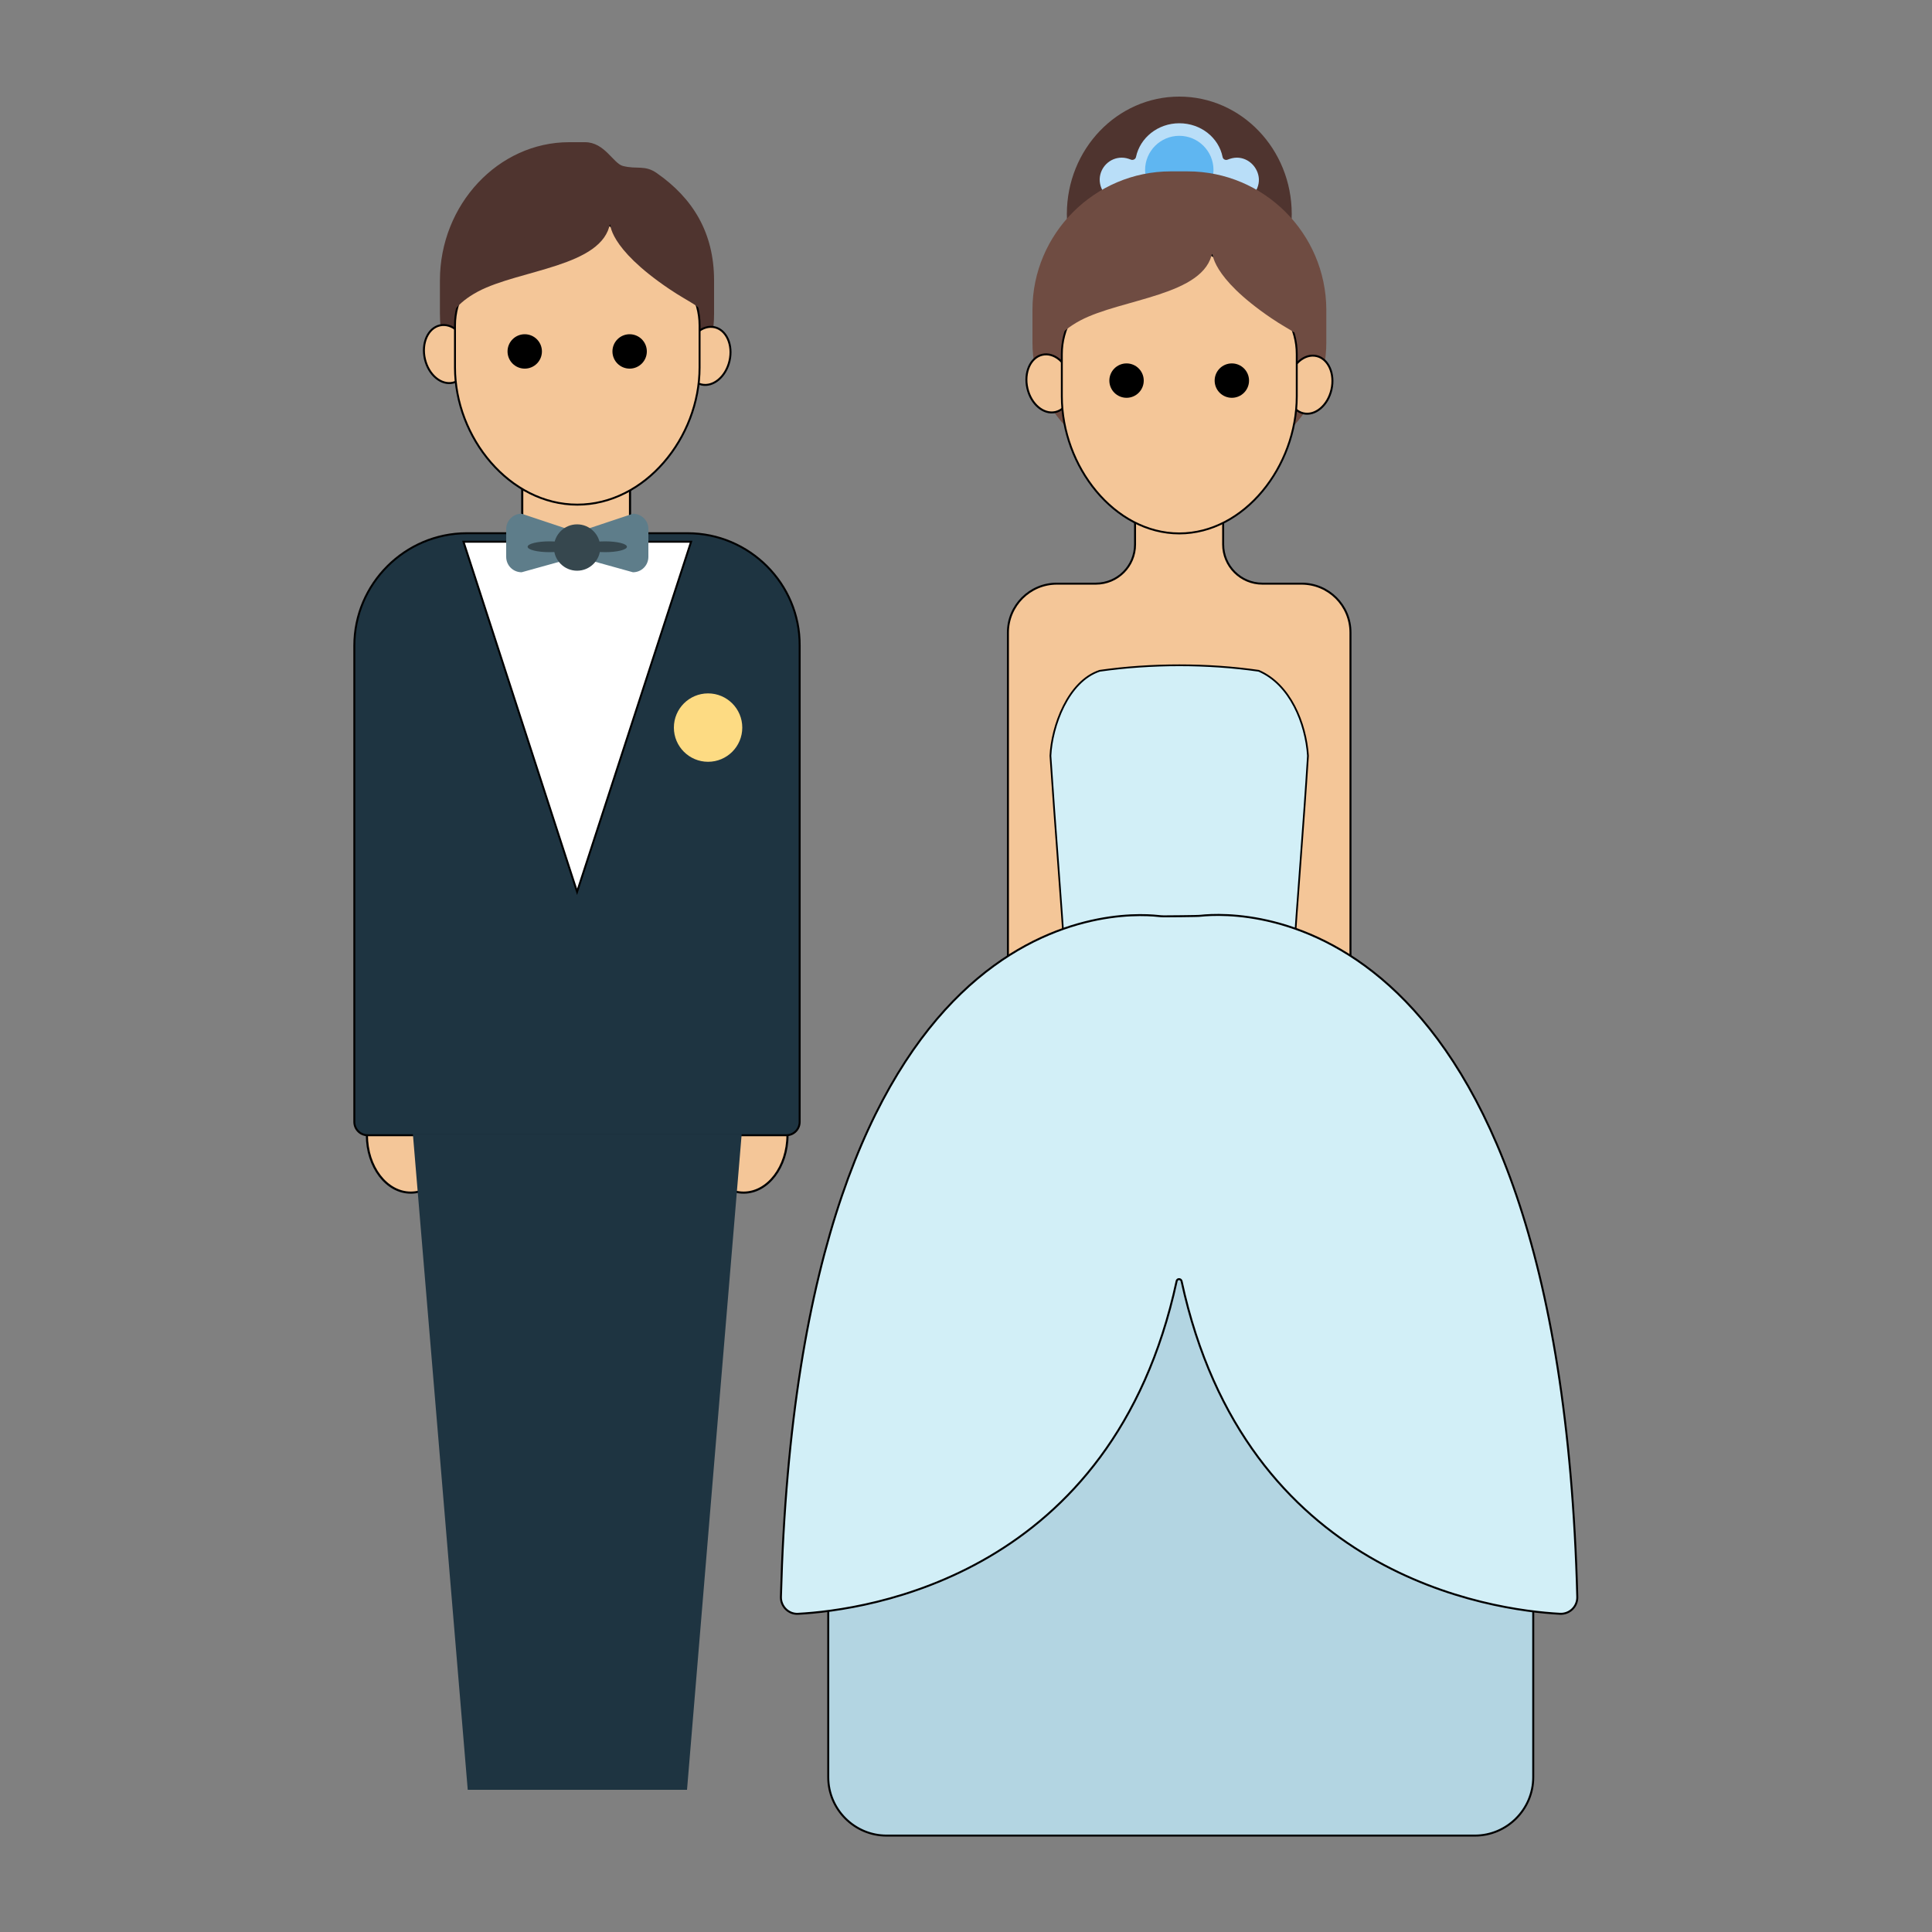 <?xml version="1.0" encoding="utf-8"?>
<!-- Generator: Adobe Illustrator 22.0.1, SVG Export Plug-In . SVG Version: 6.00 Build 0)  -->
<svg version="1.1" id="Layer_1" xmlns="http://www.w3.org/2000/svg" xmlns:xlink="http://www.w3.org/1999/xlink" x="0px" y="0px"
	 viewBox="0 0 1000 1000" style="enable-background:new 0 0 1000 1000;" xml:space="preserve">
<rect x="0" y="0" width="1000" height="1000" fill="#808080" stroke="none"/>
<style type="text/css">
	.st0{fill:#B3D5E2;stroke:#000000;stroke-width:1.035;stroke-miterlimit:10;}
	.st1{fill:#F4C698;stroke:#000000;stroke-width:1.025;stroke-miterlimit:10;}
	.st2{fill:#4F342F;}
	.st3{fill:#B9DEF8;}
	.st4{fill:#5FB6F1;}
	.st5{fill:#6F4C42;}
	.st6{fill:#F4C698;stroke:#000000;stroke-width:0.984;stroke-miterlimit:10;}
	.st7{fill:#D2EFF7;stroke:#000000;stroke-width:0.894;stroke-miterlimit:10;}
	.st8{fill:#D2EFF7;stroke:#000000;stroke-width:1.025;stroke-miterlimit:10;}
	.st9{fill:#F4C698;stroke:#000000;stroke-width:1.101;stroke-miterlimit:10;}
	.st10{fill:#F4C698;stroke:#000000;stroke-width:1.005;stroke-miterlimit:10;}
	.st11{fill:#1E3441;stroke:#000000;stroke-width:1.025;stroke-miterlimit:10;}
	.st12{fill:#FFFFFF;stroke:#000000;stroke-width:1.02;stroke-miterlimit:10;}
	.st13{fill:#1E3441;}
	.st14{fill:#5E7D8A;}
	.st15{fill:#36474E;}
	.st16{fill:#FDDB83;}
</style>
<g id="Layer_3">
</g>
<g id="Layer_1_1_">
	<g id="Layer_2_1_">
	</g>
	<g>
		<g>
			<path class="st0" d="M670.6,570H551.6c-67.6,0-122.9,55.3-122.9,122.9v227c0,16.6,13.6,30.2,30.2,30.2h304.5
				c16.6,0,30.2-13.6,30.2-30.2v-227C793.4,625.2,738.1,570,670.6,570z"/>
			<path class="st1" d="M673.7,302.1h-20.3c-11.2,0-20.3-9.1-20.3-20.3v-46.9h-45.6v46.9c0,11.3-9.1,20.3-20.3,20.3H547
				c-14,0-25.3,11.4-25.3,25.3v268.5c0,14,11.4,25.3,25.3,25.3h126.7c14,0,25.3-11.4,25.3-25.3V327.4
				C699,313.4,687.7,302.1,673.7,302.1z"/>
			<ellipse id="Hair_Bun" class="st2" cx="610.4" cy="110.8" rx="58.2" ry="60.8"/>
			<path id="Crown_Outer" class="st3" d="M640.2,81.6c-1.6,0-3.2,0.4-4.7,1c-1.1,0.5-2.5-0.1-2.7-1.4c-2-9.9-11.2-17.4-22.4-17.4
				c-11.1,0-20.3,7.5-22.4,17.4c-0.2,1.2-1.6,1.9-2.7,1.4c-1.5-0.6-3-1-4.7-1c-6.1,0-11.2,4.9-11.4,11.1
				c-0.1,6.4,4.9,11.7,11.4,11.7c4.8,0,9-3.1,10.6-7.3c4.1,5.9,11.1,9.9,19.2,9.9s15.1-4,19.2-9.9c1.6,4.3,5.8,7.3,10.6,7.3
				c6.4,0,11.6-5.3,11.4-11.7C651.3,86.7,646.3,81.6,640.2,81.6z"/>
			<circle id="Crown_Inner" class="st4" cx="610.4" cy="88" r="17.7"/>
			<path id="Hair_Outline" class="st5" d="M614.7,88.7H606c-39.4,0-71.6,32.3-71.6,71.6v17.1c0,34.9,28.4,63.3,63.3,63.3h25.5
				c34.9,0,63.3-28.4,63.3-63.3v-17.2C686.3,120.8,654.2,88.7,614.7,88.7z"/>
			
				<ellipse id="Right_Ear" transform="matrix(0.224 -0.975 0.975 0.224 331.631 815.57)" class="st1" cx="678.1" cy="199.5" rx="15.2" ry="11.4"/>
			
				<ellipse id="Left_Ear" transform="matrix(0.975 -0.224 0.224 0.975 -30.634 126.77)" class="st1" cx="542.7" cy="198.2" rx="11.4" ry="15.2"/>
			<path id="Face_Outline" class="st6" d="M603.4,143.7c-14,5.1-8.2,2.5-29.1,8.7c-2.2,0.6-4.9,0.1-7.9,0.1
				c-10,5.9-16.8,17.6-16.8,30.8v20.6l0,0c0,0.4,0,0.9,0,1.2c0,36.3,27.2,71,60.8,71c33.6,0,60.8-34.6,60.8-71c0-0.4,0-0.9,0-1.2
				l0,0v-20.6c0-13.2-6.8-24.7-16.8-30.8c-2.7,0-6.8-8.9-8.9-10c-9.4-5.1-9.4-5.1-19.9-11.4C621.9,128.9,612.8,137.4,603.4,143.7"/>
			<path id="Inner_Hair" class="st5" d="M675.6,178.6c0-4.7-7-6.7-17.7-14c-31.6-21.5-30.4-34.2-30.4-34.2
				c-3.8,22.7-46.9,24.1-68.4,35.5c-11.6,6.2-14,12.6-14,12.6v-19l64.7-36.7h31.6l34.2,44.4v11.5H675.6z"/>
			<circle id="Right_Eye" cx="637.6" cy="197" r="8.9"/>
			<circle id="Left_Eye" cx="583.1" cy="197" r="8.9"/>
			<g>
				<path class="st7" d="M644.9,491.6c-25.3-16.7-43.9-16.4-69,0c-13.8,11.5-23.7,19.4-24.4,9.3c-2.3-36.6-5.4-73.1-7.8-109.7
					c0.7-15.3,9.1-38.6,25.5-44c26.6-3.8,55.9-3.8,82.3,0c16.3,7,24.4,27.2,25.5,44c-2.3,36.6-5.4,73.1-7.8,109.7
					C668.6,511.1,658.7,503.1,644.9,491.6z"/>
			</g>
			<path class="st8" d="M602.4,474.3c-1,0-2-0.1-3-0.2c-21.1-2.3-185.6-8.5-195.2,352.5c-0.1,4.9,4,9,8.9,8.7
				c35.4-1.9,162.8-19.4,195.9-172.1c0.2-1.5,2.3-1.5,2.6,0c33.1,152.7,160.6,170.2,195.9,172.1c4.9,0.2,9-3.7,8.9-8.7
				C807,465.6,642.6,471.7,621.4,474C620.4,474.2,602.6,474.3,602.4,474.3z"/>
		</g>
		<g>
			<rect x="270.3" y="242.4" class="st9" width="55.8" height="55.8"/>
			<g id="Groom_x27_s_Face">
				<path id="Hair_Outline_2_" class="st2" d="M302.8,73.6h-8.2c-36.7,0-66.9,32.3-66.9,71.6v17.2c0,34.9,26.6,63.3,59.1,63.3h23.7
					c32.5,0,59.1-28.4,59.1-63.3v-17.2c0-25-11.2-42.7-29.5-55.5c-6.3-4.5-10.3-1.9-17.7-3.8C317.4,84.6,313,73.6,302.8,73.6z"/>
				
					<ellipse id="Right_Ear_2_" transform="matrix(0.224 -0.975 0.975 0.224 104.504 500.212)" class="st1" cx="366.5" cy="184.5" rx="15.2" ry="11.4"/>
				
					<ellipse id="Left_Ear_2_" transform="matrix(0.975 -0.224 0.224 0.975 -35.195 56.478)" class="st1" cx="231" cy="183.1" rx="11.4" ry="15.2"/>
				<path id="Face_Outline_2_" class="st10" d="M291.5,128.8c-14.6,5.1-8.5,2.5-30.3,8.7c-2.3,0.6-5.2,0.1-8.3,0.1
					c-10.4,5.9-17.4,17.6-17.4,30.8V189l0,0c0,0.4,0,0.9,0,1.2c0,36.3,28.3,71,63.3,71c35,0,63.3-34.6,63.3-71c0-0.4,0-0.9,0-1.2
					l0,0v-20.6c0-13.2-7-24.7-17.4-30.8c-2.8,0-7-8.9-9.3-10c-9.8-5.1-9.8-5.1-20.6-11.4C310.9,113.9,301.2,122.3,291.5,128.8"/>
				<path id="Inner_Hair_2_" class="st2" d="M364,163.5c0-4.7-7-6.7-17.7-14c-31.8-21.5-30.5-34.1-30.5-34.1
					c-3.8,22.7-46.9,24.1-68.4,35.5c-11.6,6.2-14,12.6-14,12.6v-19l64.7-36.7h31.6l34.2,44.4L364,163.5L364,163.5z"/>
				<circle id="Right_Eye_2_" cx="325.9" cy="181.9" r="8.9"/>
				<circle id="Left_Eye_2_" cx="271.6" cy="181.9" r="8.9"/>
			</g>
			<g>
				<ellipse class="st9" cx="384.9" cy="587.5" rx="22.7" ry="29.8"/>
				<ellipse class="st9" cx="212.6" cy="587.5" rx="22.7" ry="29.8"/>
			</g>
			<path class="st11" d="M355.9,276H241.6c-32,0-58.2,26.2-58.2,58.2v246.5c0,3.8,3.1,6.9,6.9,6.9H407c3.8,0,6.9-3.1,6.9-6.9V334.1
				C414.1,302.2,387.9,276,355.9,276z"/>
			<polygon class="st12" points="298.7,461.6 357.7,280.4 239.9,280.4 			"/>
			<g>
				<path class="st13" d="M383.9,586.9c-56.7,0-113.5,0-170.2,0c9.5,113.1,18.9,226.4,28.4,339.5c37.8,0,75.7,0,113.5,0
					C365,813.3,374.4,700,383.9,586.9z"/>
			</g>
			<g>
				<path class="st14" d="M327.6,265.9l-28.8,9.6l-28.8-9.6c-4.5,0-8,3.6-8,8v14.3c0,4.5,3.6,8,8,8l28.8-8l28.8,8c4.5,0,8-3.6,8-8
					v-14.5C335.6,269.4,332,265.9,327.6,265.9z"/>
				<circle class="st15" cx="298.7" cy="283.4" r="12"/>
				<ellipse class="st15" cx="313.2" cy="283" rx="11.3" ry="2.8"/>
				<ellipse class="st15" cx="284.4" cy="283" rx="11.3" ry="2.8"/>
			</g>
			<circle class="st16" cx="366.5" cy="376.6" r="17.7"/>
		</g>
	</g>
</g>
</svg>
